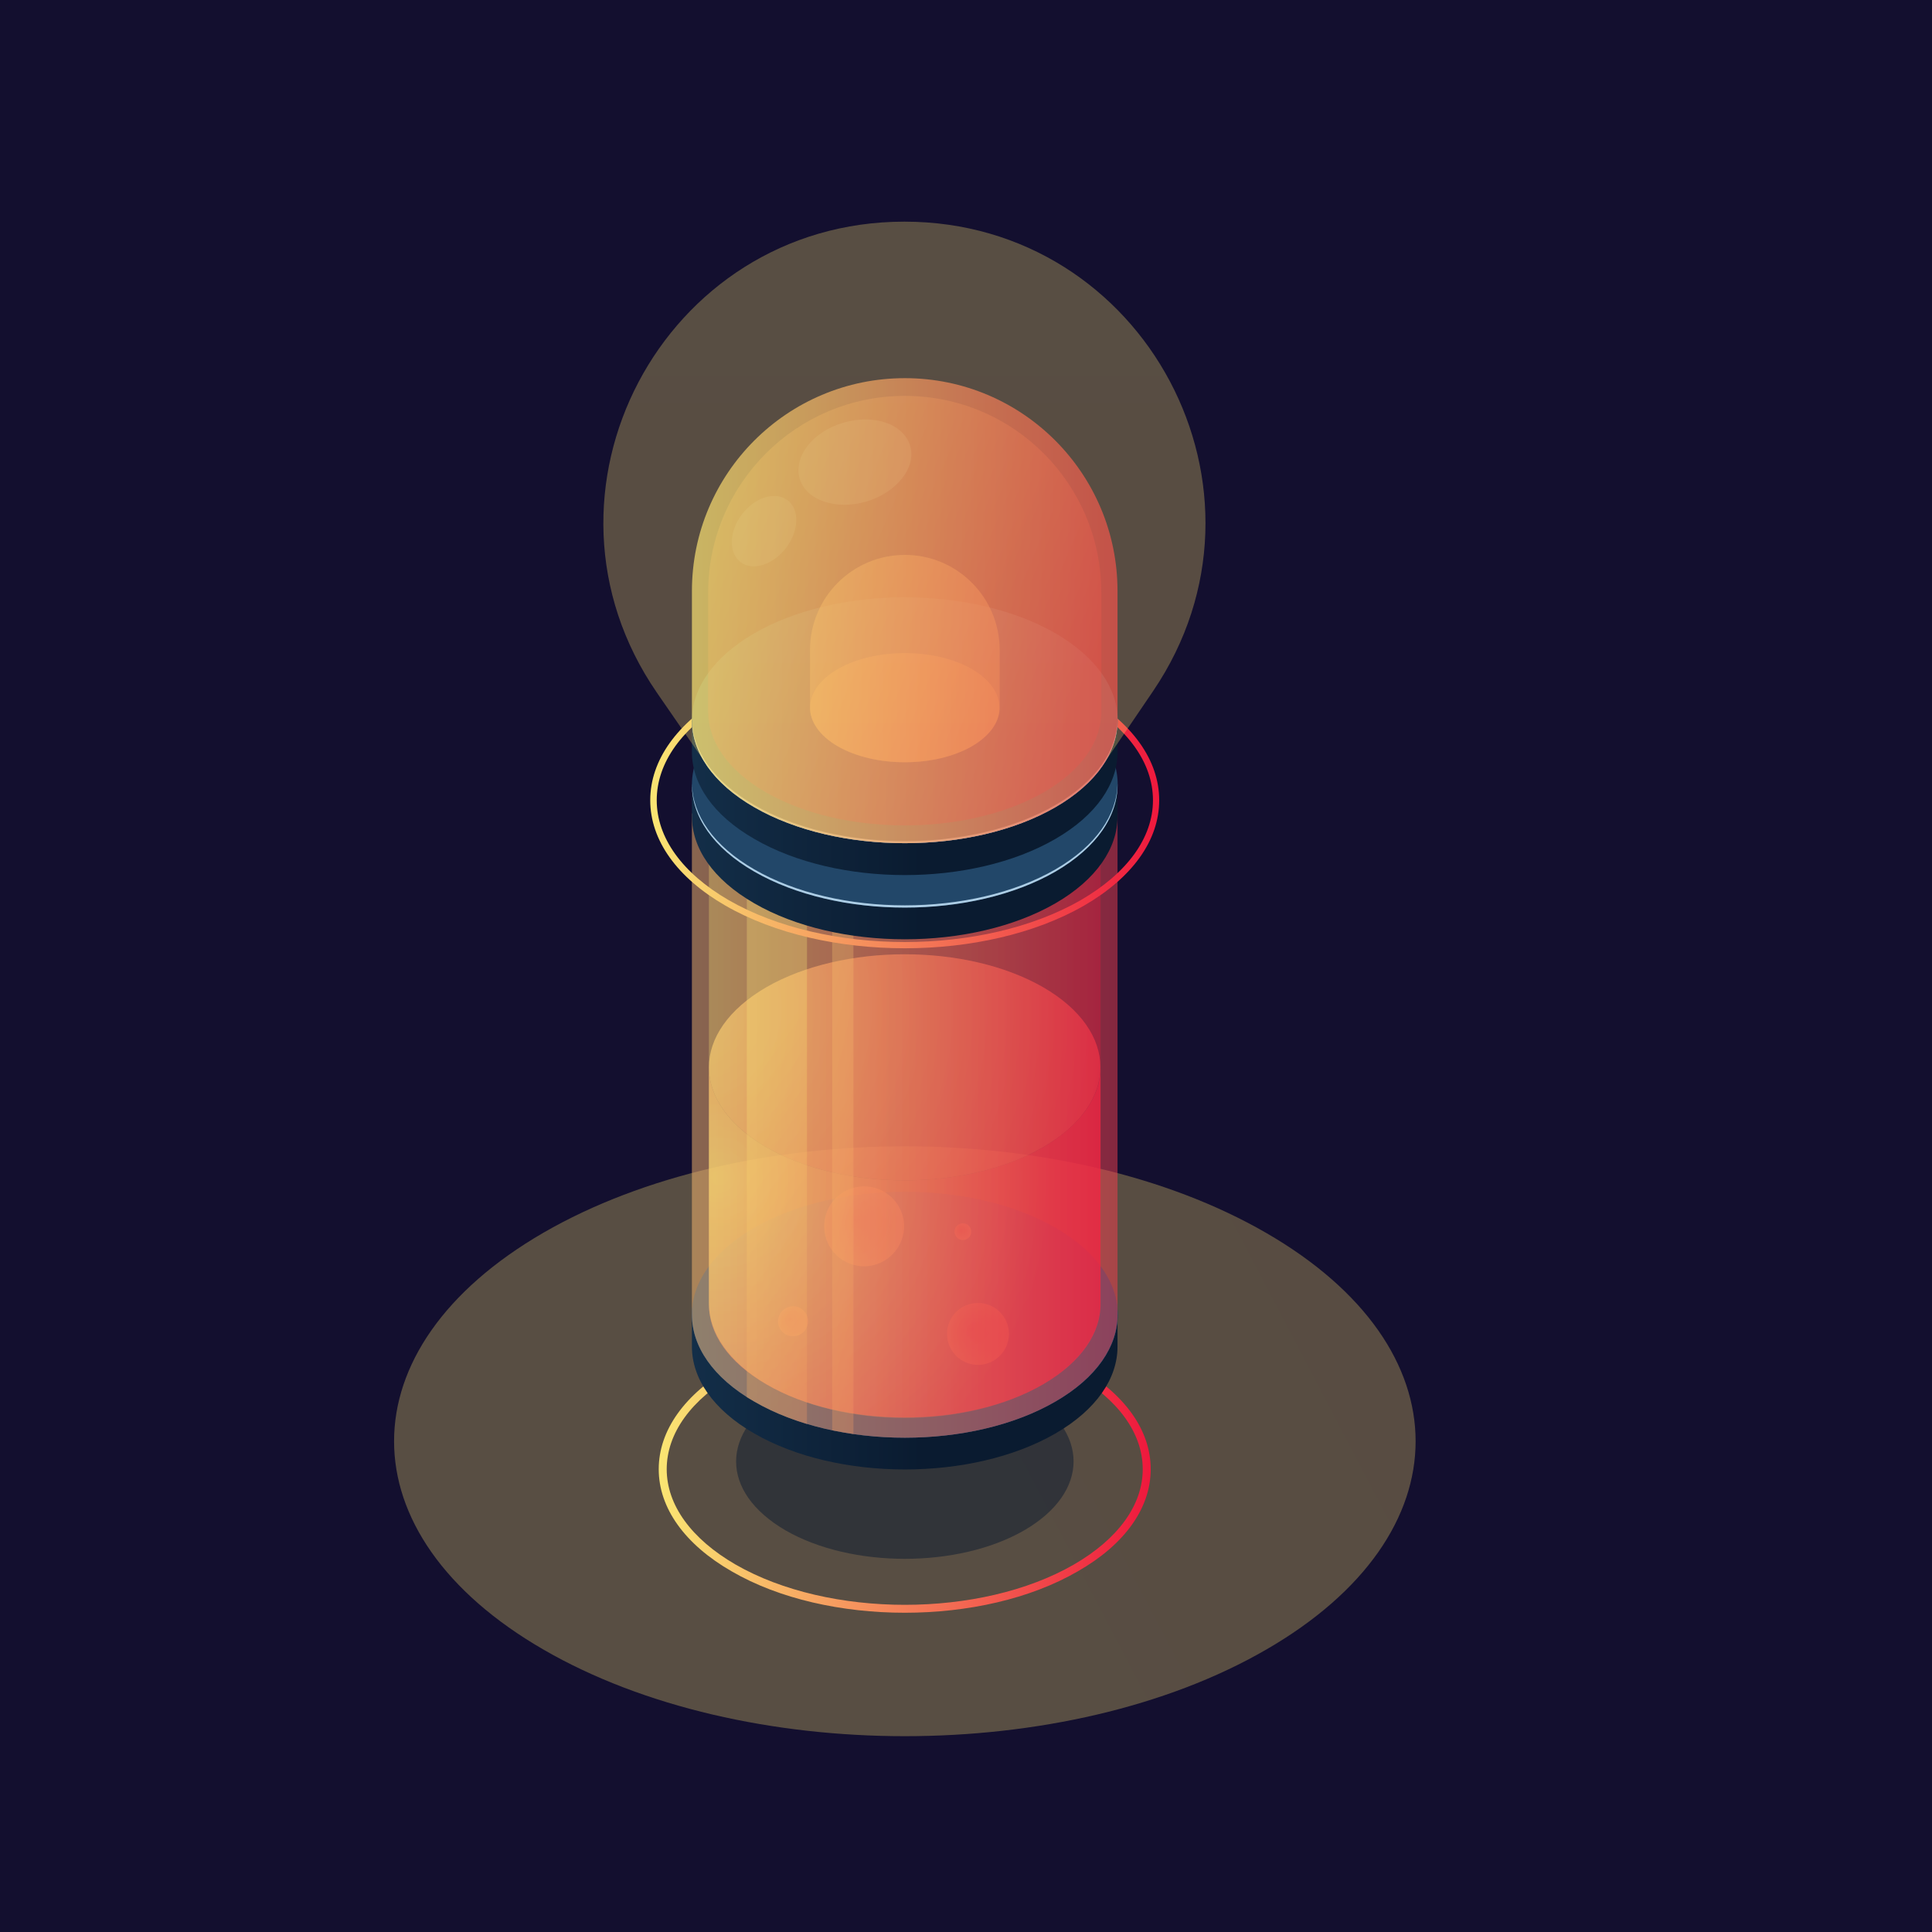 <svg version="1.2" xmlns="http://www.w3.org/2000/svg" viewBox="0 0 774 774" width="774" height="774"><defs><linearGradient id="P" gradientUnits="userSpaceOnUse"/><linearGradient id="g1" x2="1" href="#P" gradientTransform="matrix(-70.96,1014.772,-1441.879,-100.826,942.378,-291.724)"><stop stop-color="#130f2f"/><stop offset="1" stop-color="#130f2f"/></linearGradient><linearGradient id="g2" x2="1" href="#P" gradientTransform="matrix(-380.806,194.75,-144.019,-281.608,733.646,515.255)"><stop stop-color="#fad86a"/><stop offset="1" stop-color="#fae472"/></linearGradient><linearGradient id="g3" x2="1" href="#P" gradientTransform="matrix(197.16,0,0,115.074,263.884,531.028)"><stop stop-color="#fae673"/><stop offset="1" stop-color="#ef183d"/></linearGradient><linearGradient id="g4" x2="1" href="#P" gradientTransform="matrix(170.566,0,0,89.246,277.181,499.451)"><stop stop-color="#132e48"/><stop offset=".54" stop-color="#0a1b30"/></linearGradient><radialGradient id="g5" cx="0" cy="0" r="1" href="#P" gradientTransform="matrix(17.123,0,0,17.123,389.137,532.298)"><stop stop-color="#ef183d"/><stop offset="1" stop-color="#fae472"/></radialGradient><radialGradient id="g6" cx="0" cy="0" r="1" href="#P" gradientTransform="matrix(22.082,-0.927,.927,22.082,342.655,488.726)"><stop stop-color="#ef183d"/><stop offset="1" stop-color="#fae472"/></radialGradient><radialGradient id="g7" cx="0" cy="0" r="1" href="#P" gradientTransform="matrix(8.283,-0.348,.348,8.283,316.39,528.377)"><stop stop-color="#ef183d"/><stop offset="1" stop-color="#fae472"/></radialGradient><radialGradient id="g8" cx="0" cy="0" r="1" href="#P" gradientTransform="matrix(4.631,-0.194,.194,4.631,385.033,492.904)"><stop stop-color="#ef183d"/><stop offset="1" stop-color="#fae472"/></radialGradient><radialGradient id="g9" cx="0" cy="0" r="1" href="#P" gradientTransform="matrix(194.276,0,0,194.276,277.327,404.54)"><stop stop-color="#fae673"/><stop offset="1" stop-color="#ef183d"/></radialGradient><radialGradient id="g10" cx="0" cy="0" r="1" href="#P" gradientTransform="matrix(134.606,0,0,134.606,288.039,471.714)"><stop stop-color="#fae673"/><stop offset="1" stop-color="#ef183d"/></radialGradient><linearGradient id="g11" x2="1" href="#P" gradientTransform="matrix(170.566,0,0,250.094,277.181,325.856)"><stop stop-color="#fae673"/><stop offset="1" stop-color="#ef183d"/></linearGradient><linearGradient id="g12" x2="1" href="#P" gradientTransform="matrix(156.851,0,0,234.274,284.038,333.766)"><stop stop-color="#fae673"/><stop offset="1" stop-color="#ef183d"/></linearGradient><linearGradient id="g13" x2="1" href="#P" gradientTransform="matrix(219.971,158.155,-197.993,275.379,742.225,-182.817)"><stop stop-color="#fae673"/><stop offset="1" stop-color="#ef183d"/></linearGradient><linearGradient id="g14" x2="1" href="#P" gradientTransform="matrix(252.147,62.845,-219.622,881.17,478.125,-362.529)"><stop stop-color="#fae673"/><stop offset="1" stop-color="#ef183d"/></linearGradient><linearGradient id="g15" x2="1" href="#P" gradientTransform="matrix(170.566,0,0,89.246,277.181,287.082)"><stop stop-color="#132e48"/><stop offset=".54" stop-color="#0a1b30"/></linearGradient><linearGradient id="g16" x2="1" href="#P" gradientTransform="matrix(203.969,0,0,118.749,260.48,261.2)"><stop stop-color="#fae673"/><stop offset="1" stop-color="#ef183d"/></linearGradient><linearGradient id="g17" x2="1" href="#P" gradientTransform="matrix(170.566,0,0,89.246,277.181,261.292)"><stop stop-color="#132e48"/><stop offset=".54" stop-color="#0a1b30"/></linearGradient><linearGradient id="g18" x2="1" href="#P" gradientTransform="matrix(170.567,0,0,186.27,277.181,151.522)"><stop stop-color="#fae673"/><stop offset="1" stop-color="#ef183d"/></linearGradient><linearGradient id="g19" x2="1" href="#P" gradientTransform="matrix(178.781,76.24,-77.395,181.488,300.369,92.093)"><stop stop-color="#fae673"/><stop offset="1" stop-color="#ef183d"/></linearGradient><linearGradient id="g20" x2="1" href="#P" gradientTransform="matrix(0,-249.032,241.177,0,233.753,337.791)"><stop stop-color="#fad86a"/><stop offset="1" stop-color="#fae472"/></linearGradient></defs><style>.a{fill:url(#g1)}.b{opacity:.3;fill:url(#g2)}.c{fill:url(#g3)}.d{opacity:.5;fill:#0a1b30}.e{fill:url(#g4)}.f{fill:#224769}.g{opacity:.5;fill:url(#g5)}.h{opacity:.5;fill:url(#g6)}.i{opacity:.5;fill:url(#g7)}.j{opacity:.5;fill:url(#g8)}.k{opacity:.7;fill:url(#g9)}.l{fill:url(#g10)}.m{opacity:.3;fill:#f8756c}.n{opacity:.3;fill:url(#g11)}.o{opacity:.3;fill:url(#g12)}.p{opacity:.3;fill:url(#g13)}.q{opacity:.3;fill:url(#g14)}.r{fill:url(#g15)}.s{fill:#accde5}.t{fill:#132e48}.u{fill:url(#g16)}.v{fill:url(#g17)}.w{opacity:.5;fill:#f7ed7b}.x{opacity:.7;fill:url(#g18)}.y{opacity:.3;fill:url(#g19)}.z{opacity:.1;fill:#fcf2c2}.A{opacity:.3;fill:url(#g20)}</style><path class="a" d="m1200 791h-1200v-800h1200z"/><path class="b" d="m507.2 660.9c-79.9 46.2-209.5 46.2-289.4 0-79.9-46.1-79.9-120.9 0-167.1 79.9-46.1 209.4-46.1 289.4 0.1 79.9 46.1 79.9 120.9 0 167z"/><path fill-rule="evenodd" class="c" d="m362.5 646.1c-25.2 0-50.3-5.5-69.4-16.6-18.8-10.8-29.2-25.4-29.2-40.9 0-15.6 10.4-30.1 29.2-41 38.2-22.1 100.5-22.1 138.7 0 18.9 10.9 29.2 25.4 29.2 41 0 15.5-10.3 30.1-29.2 40.9-19.1 11.1-44.2 16.6-69.3 16.6zm0-111.9c-24.6 0-49.1 5.4-67.8 16.2-17.8 10.2-27.6 23.8-27.6 38.2 0 14.3 9.8 27.9 27.6 38.2 37.4 21.5 98.2 21.5 135.5 0 17.8-10.3 27.6-23.9 27.6-38.2 0-14.4-9.8-28-27.6-38.2-18.6-10.8-43.2-16.2-67.7-16.2z"/><path class="d" d="m410.3 613.1c-26.4 15.2-69.2 15.2-95.6 0-13.2-7.7-19.8-17.6-19.8-27.6 0-10 6.6-20 19.8-27.6 26.4-15.3 69.2-15.3 95.6 0 26.4 15.2 26.4 39.9 0 55.2z"/><path class="e" d="m447.7 526.7h-8.9c-4-4.6-9.3-9-16-12.8-33.3-19.3-87.3-19.3-120.6 0-6.7 3.8-12.1 8.2-16.1 12.8h-8.9v12.8c0 12.6 8.3 25.2 25 34.8 33.3 19.2 87.3 19.2 120.6 0 16.6-9.6 24.9-22.2 24.9-34.8z"/><path class="f" d="m422.8 561.5c-33.3 19.3-87.3 19.3-120.6 0-16.7-9.6-25-22.2-25-34.8 0-12.6 8.3-25.2 25-34.8 33.3-19.2 87.3-19.2 120.6 0 33.3 19.2 33.3 50.4 0 69.6z"/><path class="f" d="m422.8 561.5c-33.3 19.3-87.3 19.3-120.6 0-16.7-9.6-25-22.2-25-34.8 0-12.6 8.3-25.2 25-34.8 33.3-19.2 87.3-19.2 120.6 0 33.3 19.2 33.3 50.4 0 69.6z"/><path class="g" d="m404.2 534.4c0 6.8-5.6 12.4-12.4 12.4-6.9 0-12.4-5.6-12.4-12.4 0-6.9 5.5-12.4 12.4-12.4 6.8 0 12.4 5.5 12.4 12.4z"/><path class="h" d="m362.2 490.6c0.3 8.8-6.5 16.3-15.4 16.7-8.8 0.3-16.3-6.5-16.6-15.4-0.4-8.8 6.5-16.3 15.3-16.6 8.8-0.4 16.3 6.5 16.7 15.3z"/><path class="i" d="m323.7 529.1c0.1 3.3-2.4 6.1-5.7 6.2-3.4 0.2-6.2-2.4-6.3-5.7-0.1-3.3 2.4-6.1 5.8-6.3 3.3-0.1 6.1 2.5 6.2 5.8z"/><path class="j" d="m389.1 493.3c0.1 1.8-1.3 3.4-3.2 3.5-1.8 0.1-3.4-1.4-3.5-3.2-0.1-1.9 1.4-3.4 3.2-3.5 1.9-0.1 3.4 1.3 3.5 3.2z"/><path class="k" d="m417.9 459.6c-30.6 17.7-80.3 17.7-110.9 0-15.3-8.9-23-20.5-23-32 0-11.6 7.7-23.2 23-32.1 30.6-17.6 80.3-17.6 110.9 0 30.6 17.7 30.6 46.4 0 64.1z"/><g style="opacity:.7"><path class="l" d="m417.9 459.6c-30.6 17.7-80.3 17.7-110.9 0-15.3-8.9-23-20.5-23-32v95c0 11.6 7.7 23.1 23 32 30.6 17.7 80.3 17.7 110.9 0 15.5-9 23.2-20.8 23-32.5v-94.1c-0.2 11.5-7.9 22.8-23 31.6z"/></g><path class="m" d="m447.7 325.9h-170.5v200.8c0 12.6 8.3 25.2 25 34.8 33.3 19.3 87.3 19.3 120.6 0 16.6-9.6 24.9-22.2 24.9-34.8z"/><path class="n" d="m447.7 325.9h-170.5v200.8c0 12.6 8.3 25.2 25 34.8 33.3 19.3 87.3 19.3 120.6 0 16.6-9.6 24.9-22.2 24.9-34.8z"/><path class="o" d="m440.9 333.8h-156.9v188.1c0 11.8 7.7 23.6 23 32.6 30.6 18.1 80.3 18.1 110.9 0 15.3-9 23-20.8 23-32.6z"/><path class="p" d="m299.2 559.8q1.5 0.9 3 1.7c6.3 3.7 13.5 6.7 21.1 9v-235.4h-24.1z"/><path class="q" d="m333.4 573q4.2 0.8 8.5 1.5v-225.8h-8.5z"/><path class="r" d="m447.7 314.4h-8.9c-4-4.7-9.3-9-16-12.9-33.3-19.2-87.3-19.2-120.6 0-6.7 3.9-12.1 8.2-16.1 12.9h-8.9v12.7c0 12.6 8.3 25.2 25 34.8 33.3 19.2 87.3 19.2 120.6 0 16.6-9.6 24.9-22.2 24.9-34.8z"/><path class="f" d="m422.8 349.2c-33.3 19.2-87.3 19.2-120.6 0-16.7-9.6-25-22.2-25-34.8 0-12.6 8.3-25.3 25-34.9 33.3-19.2 87.3-19.2 120.6 0 33.3 19.3 33.3 50.4 0 69.7z"/><path class="s" d="m422.8 348.3c-33.3 19.2-87.3 19.2-120.6 0-16.5-9.5-24.8-21.9-25-34.4q0 0.2 0 0.5c0 12.6 8.3 25.2 25 34.8 33.3 19.2 87.3 19.2 120.6 0 16.8-9.8 25.1-22.5 24.9-35.3-0.2 12.5-8.5 24.9-24.9 34.4z"/><path class="m" d="m395.6 333.5c-18.3 10.5-48 10.5-66.2 0-9.2-5.3-13.7-12.2-13.7-19.1 0-7 4.5-13.9 13.7-19.2 18.2-10.5 47.9-10.5 66.2 0 18.2 10.6 18.2 27.7 0 38.3z"/><path class="t" d="m329.4 310.3c18.2-10.5 47.9-10.5 66.2 0 5.7 3.4 9.7 7.4 11.8 11.6 4.6-9.2 0.7-19.4-11.8-26.7-18.3-10.5-48-10.5-66.2 0-9.2 5.3-13.7 12.2-13.7 19.2 0 2.5 0.6 5 1.8 7.5 2.2-4.2 6.1-8.2 11.9-11.6z"/><path fill-rule="evenodd" class="u" d="m362.5 379.9c-26.1 0-52.1-5.7-71.9-17.1-19.4-11.2-30.1-26.2-30.1-42.2 0-16 10.7-31 30.1-42.3 39.6-22.8 104.1-22.8 143.7 0 19.4 11.3 30.1 26.3 30.1 42.3 0 16-10.7 31-30.1 42.2-19.8 11.4-45.8 17.1-71.8 17.1zm0-116.2c-25.6 0-51.1 5.6-70.6 16.9-18.6 10.7-28.8 24.9-28.8 40 0 15 10.2 29.2 28.8 40 38.9 22.4 102.2 22.4 141.1 0 18.6-10.8 28.9-25 28.9-40 0-15.1-10.3-29.3-28.9-40-19.4-11.2-45-16.9-70.5-16.9z"/><path class="v" d="m447.7 288.6h-8.9c-4-4.7-9.3-9-16-12.9-33.3-19.2-87.3-19.2-120.6 0-6.7 3.9-12.1 8.2-16.1 12.9h-8.9v12.7c0 12.6 8.3 25.2 25 34.8 33.3 19.3 87.3 19.3 120.6 0 16.6-9.6 24.9-22.2 24.9-34.8z"/><path class="f" d="m422.8 323.4c-33.3 19.2-87.3 19.2-120.6 0-16.7-9.6-25-22.2-25-34.8 0-12.6 8.3-25.2 25-34.9 33.3-19.2 87.3-19.2 120.6 0 33.3 19.3 33.3 50.5 0 69.7z"/><path class="s" d="m422.8 322.5c-33.3 19.3-87.3 19.3-120.6 0-16.5-9.5-24.8-21.9-25-34.4q0 0.2 0 0.5c0 12.6 8.3 25.2 25 34.8 33.3 19.2 87.3 19.2 120.6 0 16.8-9.7 25.1-22.5 24.9-35.3-0.2 12.5-8.5 24.9-24.9 34.4z"/><path class="w" d="m362.5 222.3c-21 0-38 17.1-38 38.1v23c0 5.6 3.7 11.3 11.1 15.6 14.8 8.5 38.9 8.5 53.7 0 7.6-4.4 11.3-10.1 11.2-15.8v-22.8c0-21-17-38.1-38-38.1z"/><path class="w" d="m389.3 299c-14.8 8.5-38.8 8.5-53.6 0-14.9-8.6-14.9-22.4 0-31 14.8-8.5 38.8-8.5 53.6 0 14.8 8.6 14.8 22.4 0 31z"/><path class="x" d="m362.5 151.5c-47.1 0-85.3 38.2-85.3 85.3v51.8c0 12.6 8.3 25.2 25 34.8 33.3 19.2 87.3 19.2 120.6 0 16.8-9.7 25.1-22.5 24.9-35.3v-51.3c0-47.1-38.1-85.3-85.2-85.3z"/><path class="y" d="m362.5 158.6c-43.5 0-78.8 35.3-78.8 78.8v47.8c0 11.6 7.7 23.3 23.1 32.2 30.7 17.7 80.6 17.7 111.4 0 15.5-9 23.2-20.8 23-32.6v-47.4c0-43.5-35.2-78.8-78.7-78.8z"/><path class="z" d="m347.2 200.9c-12.2 3.6-24.2-0.4-26.8-9.1-2.6-8.7 5.1-18.8 17.3-22.4 12.2-3.7 24.3 0.4 26.9 9.1 2.6 8.7-5.2 18.7-17.4 22.4z"/><path class="z" d="m314.9 219.5c-5.2 6.8-13.3 9.4-18.2 5.7-4.9-3.7-4.6-12.3 0.5-19.1 5.2-6.9 13.4-9.4 18.3-5.7 4.9 3.7 4.6 12.2-0.6 19.1z"/><path class="A" d="m362.3 88.8c-96.9 0-154.1 108.7-99.2 188.6l18.9 27.4q1 1.8 2.3 3.5l0.2 0.3h0.1c4.1 5.4 9.9 10.4 17.6 14.8 33.3 19.2 87.3 19.2 120.6 0 7.6-4.4 13.4-9.4 17.6-14.8l21.6-31.8c54.2-80-3.1-188-99.7-188z"/></svg>